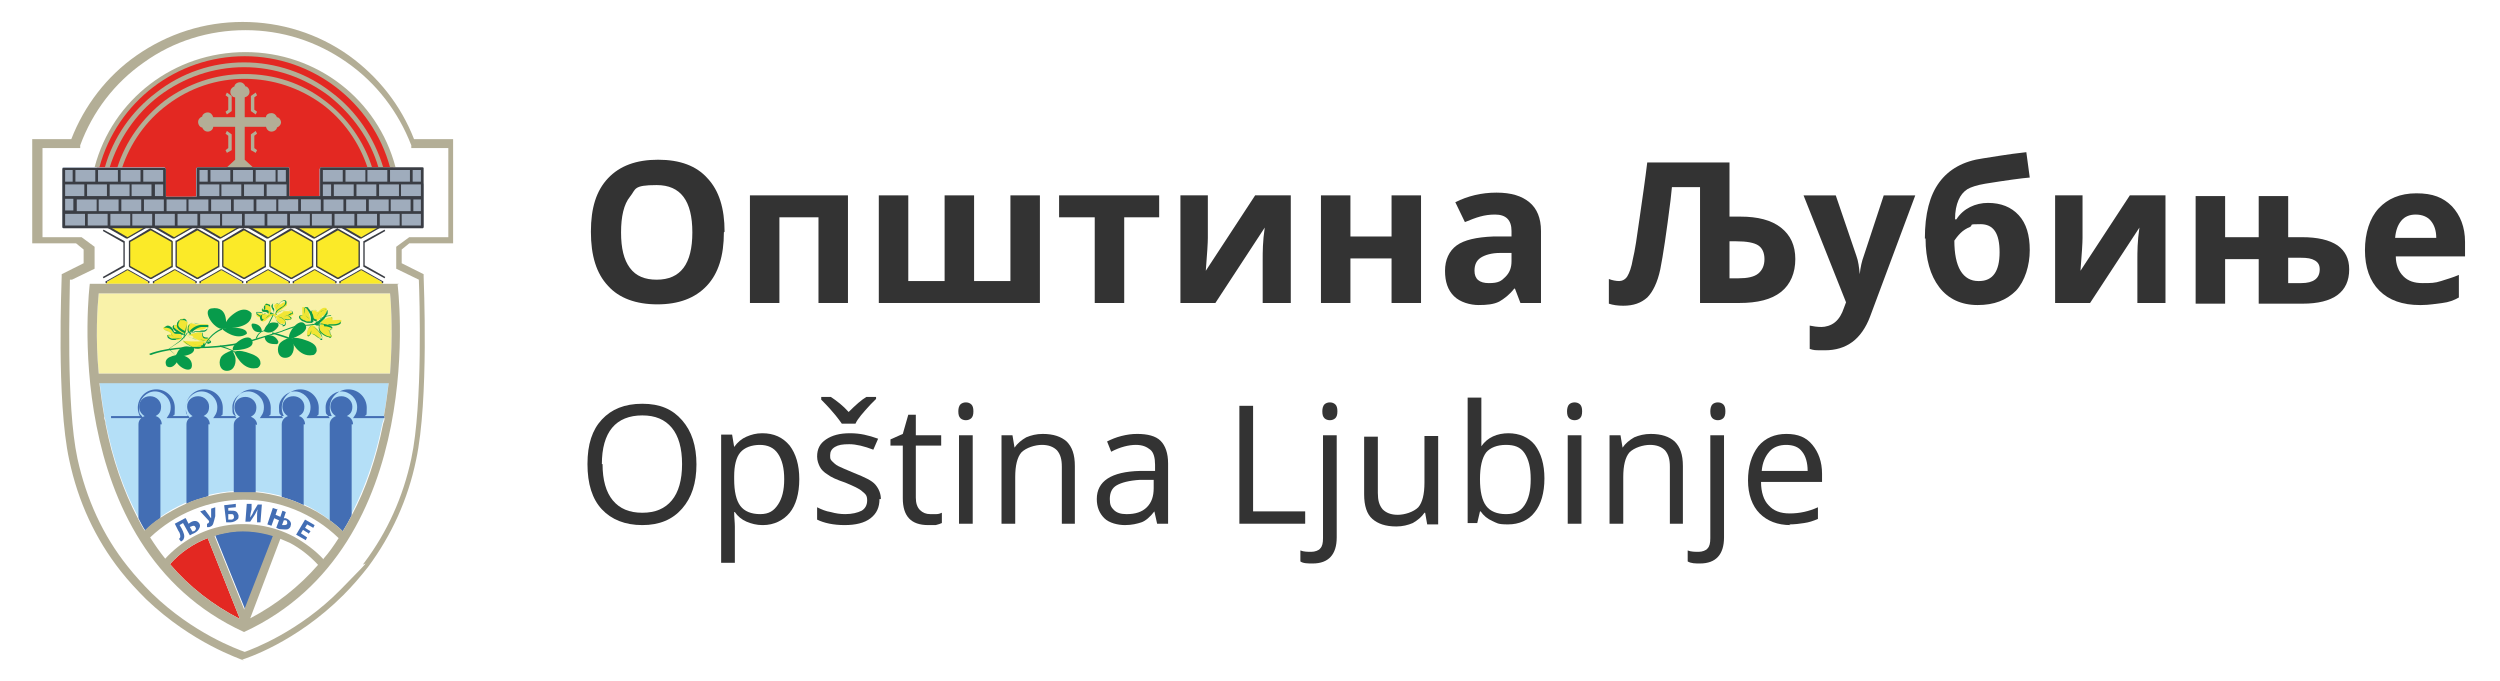 <svg xmlns="http://www.w3.org/2000/svg" id="Layer_1" width="364.7" height="99.3" viewBox="0 0 364.7 99.3"><defs><style>      .st0 {        fill: #436eb4;      }      .st1 {        fill: #079b4b;      }      .st2 {        fill: #f9f2a9;      }      .st3 {        fill: #3a3d44;      }      .st4 {        fill: #e32822;      }      .st5 {        fill: #b4dff7;      }      .st6 {        fill: #f1e634;      }      .st7 {        fill: #b3ae96;      }      .st8 {        fill: #333;      }      .st9 {        fill: #fbea28;      }      .st10 {        fill: #9facbc;      }    </style></defs><g><path class="st8" d="M105.6,33.9c0,3.4-.8,6-2.5,7.8-1.7,1.8-4.1,2.7-7.2,2.7s-5.6-.9-7.2-2.7c-1.7-1.8-2.5-4.4-2.5-7.9s.8-6,2.5-7.8,4.1-2.7,7.3-2.7,5.6.9,7.2,2.7c1.7,1.8,2.5,4.4,2.5,7.8ZM90.6,33.9c0,2.3.4,4,1.3,5.2.9,1.2,2.2,1.7,3.9,1.7,3.5,0,5.2-2.3,5.2-6.9s-1.7-6.9-5.2-6.9-3,.6-3.9,1.7-1.3,2.9-1.3,5.2Z"></path><path class="st8" d="M123.7,28.5v15.7h-4.3v-12.5h-5.7v12.5h-4.3v-15.7h14.3Z"></path><path class="st8" d="M151.6,44.2h-23.4v-15.7h4.3v12.5h5.3v-12.5h4.3v12.5h5.3v-12.5h4.3v15.7Z"></path><path class="st8" d="M169.1,28.5v3.2h-5.1v12.5h-4.3v-12.5h-5.2v-3.2h14.6Z"></path><path class="st8" d="M176.2,28.5v6.2c0,.7-.1,2.3-.3,4.8l7.2-11h5.2v15.7h-4.1v-6.3c0-1.1,0-2.7.3-4.7l-7.2,11h-5.1v-15.7h4.1Z"></path><path class="st8" d="M197,28.5v6h6v-6h4.3v15.7h-4.3v-6.5h-6v6.5h-4.3v-15.7h4.3Z"></path><path class="st8" d="M221.8,44.2l-.8-2.1h-.1c-.7.9-1.5,1.5-2.2,1.9-.8.4-1.8.5-3,.5s-2.7-.4-3.6-1.3c-.9-.9-1.3-2.1-1.3-3.7s.6-2.9,1.7-3.7,2.9-1.2,5.3-1.3h2.7v-.8c0-1.6-.8-2.4-2.4-2.4s-2.7.4-4.4,1.1l-1.4-2.9c1.8-.9,3.8-1.4,6-1.4s3.7.5,4.8,1.4c1.1.9,1.7,2.3,1.7,4.2v10.5h-3ZM220.5,36.9h-1.7c-1.2,0-2.2.3-2.8.7-.6.4-.9,1-.9,1.9,0,1.2.7,1.8,2.1,1.8s1.8-.3,2.4-.9c.6-.6.9-1.3.9-2.3v-1.3Z"></path><path class="st8" d="M252.3,31.6h1.6c2.5,0,4.5.5,5.9,1.6,1.4,1.1,2.1,2.6,2.1,4.6s-.7,3.7-2.1,4.8c-1.4,1.1-3.4,1.6-6.1,1.6h-5.7v-16.9h-4.1l-.2,1.9c-.6,4.8-1.1,8.1-1.5,10.1-.4,1.9-1.1,3.3-1.9,4.1-.9.8-2,1.2-3.5,1.2-.8,0-1.5-.1-2.1-.3v-3.6c.5.2,1.1.3,1.5.3s.9-.2,1.2-.7c.3-.5.6-1.3.8-2.5.3-1.2.6-3.2,1-6.1.4-2.8.8-5.5,1.1-8h12v7.9ZM252.3,40.6h1.3c1.3,0,2.3-.2,2.9-.7.6-.5.9-1.2.9-2.1s-.3-1.6-.9-2-1.7-.6-3.2-.6h-1v5.5Z"></path><path class="st8" d="M263.1,28.5h4.7l3,8.8c.3.8.4,1.7.5,2.7h0c.1-1,.3-1.9.6-2.7l2.9-8.8h4.6l-6.6,17.7c-.6,1.6-1.5,2.9-2.6,3.7-1.1.8-2.4,1.2-4,1.2s-1.5,0-2.2-.2v-3.4c.5.1,1.1.2,1.7.2s1.4-.2,2-.7,1-1.2,1.3-2.1l.3-.8-6.2-15.6Z"></path><path class="st8" d="M280.8,34.8c0-3.6.7-6.3,2.1-8.2,1.4-1.9,3.5-3.1,6.4-3.5,1.4-.2,3.5-.6,6.3-.9l.5,3.7c-1.2.1-3.4.4-6.5.9-1.2.2-2.1.5-2.6.8-.6.4-1,.9-1.3,1.6-.3.7-.5,1.6-.5,2.8h.2c.5-.8,1.2-1.4,2-1.8.8-.4,1.7-.6,2.6-.6,1.9,0,3.4.6,4.5,1.8s1.6,2.9,1.6,5.1-.7,4.5-2,5.9c-1.4,1.4-3.2,2.1-5.6,2.1s-4.3-.9-5.6-2.6c-1.3-1.7-2-4.1-2-7.1ZM288.7,41c2,0,3-1.4,3-4.2s-.9-4.1-2.8-4.1-1,.1-1.5.4c-.5.2-1,.5-1.4.9s-.7.8-.9,1.1c0,1.9.3,3.4.9,4.4.6,1,1.5,1.5,2.6,1.5Z"></path><path class="st8" d="M303.8,28.5v6.2c0,.7-.1,2.3-.3,4.8l7.2-11h5.2v15.7h-4.1v-6.3c0-1.1,0-2.7.3-4.7l-7.2,11h-5.1v-15.7h4.1Z"></path><path class="st8" d="M333.8,34.6h2c2.3,0,4,.4,5.2,1.2,1.1.8,1.7,1.9,1.7,3.5,0,3.3-2.3,5-6.8,5h-6.4v-6.5h-4.9v6.5h-4.3v-15.7h4.3v6h4.9v-6h4.3v6.1ZM338.4,39.3c0-.6-.2-1-.7-1.3-.5-.3-1.1-.4-2.1-.4h-1.8v3.7h1.9c1.8,0,2.7-.7,2.7-2Z"></path><path class="st8" d="M353,44.5c-2.5,0-4.5-.7-5.9-2.1-1.4-1.4-2.1-3.4-2.1-5.9s.7-4.7,2-6.1,3.1-2.2,5.5-2.2,3.9.6,5.2,1.9c1.2,1.3,1.9,3,1.9,5.2v2.1h-10.1c0,1.2.4,2.2,1.1,2.9.7.7,1.6,1,2.8,1s1.8,0,2.7-.3,1.7-.5,2.6-.9v3.3c-.7.4-1.5.7-2.4.8s-1.9.3-3.1.3ZM352.4,31.3c-.9,0-1.6.3-2.1.9-.5.6-.8,1.4-.9,2.5h6c0-1.1-.3-1.9-.8-2.5-.5-.6-1.3-.9-2.2-.9Z"></path></g><g><path class="st8" d="M101.6,67.7c0,2.8-.7,4.9-2.1,6.5s-3.3,2.4-5.8,2.4-4.5-.8-5.9-2.3c-1.4-1.5-2.1-3.7-2.1-6.6s.7-5,2.1-6.5c1.4-1.5,3.3-2.3,5.9-2.3s4.4.8,5.8,2.4c1.4,1.6,2.1,3.7,2.1,6.5ZM87.9,67.7c0,2.3.5,4.1,1.5,5.3,1,1.2,2.4,1.8,4.3,1.8s3.3-.6,4.3-1.8c1-1.2,1.5-3,1.5-5.3s-.5-4.1-1.5-5.3c-1-1.2-2.4-1.8-4.3-1.8s-3.4.6-4.4,1.8c-1,1.2-1.5,3-1.5,5.3Z"></path><path class="st8" d="M111.2,76.6c-.8,0-1.6-.2-2.3-.5-.7-.3-1.3-.8-1.7-1.4h-.1c0,.8.1,1.5.1,2.1v5.3h-2v-18.7h1.6l.3,1.8h0c.5-.7,1.1-1.2,1.8-1.5.7-.3,1.4-.5,2.3-.5,1.7,0,3,.6,4,1.8.9,1.2,1.4,2.8,1.4,4.9s-.5,3.8-1.4,4.9-2.3,1.8-3.9,1.8ZM110.9,64.9c-1.3,0-2.3.4-2.9,1.1-.6.7-.9,1.9-.9,3.5v.4c0,1.8.3,3.1.9,3.9.6.8,1.6,1.2,2.9,1.2s2-.5,2.6-1.4.9-2.1.9-3.7-.3-2.8-.9-3.7-1.5-1.3-2.7-1.3Z"></path><path class="st8" d="M128.3,72.8c0,1.2-.4,2.1-1.3,2.8-.9.7-2.2,1-3.8,1s-3-.3-4-.8v-1.8c.6.3,1.3.6,2,.7.7.2,1.4.3,2.1.3,1,0,1.8-.2,2.4-.5.5-.3.8-.8.8-1.5s-.2-.9-.7-1.3c-.4-.4-1.3-.8-2.5-1.3-1.2-.4-2.1-.8-2.6-1.2-.5-.3-.9-.7-1.1-1.1s-.4-.9-.4-1.5c0-1.1.4-1.9,1.3-2.5.9-.6,2-.9,3.5-.9s2.7.3,4.1.8l-.7,1.6c-1.3-.5-2.5-.8-3.5-.8s-1.6.1-2.1.4c-.5.3-.7.7-.7,1.2s0,.6.3.9c.2.2.5.5.9.7s1.1.5,2.3,1c1.5.6,2.6,1.1,3.1,1.7.5.6.8,1.3.8,2.1ZM119.8,57.9h1.4c.9.6,1.8,1.3,2.6,2.2,1-1,1.9-1.8,2.6-2.2h1.4v.3l-.8.8c-1.1,1.2-1.9,2.1-2.2,2.8h-2c-.2-.3-.5-.7-.9-1.2-.4-.5-1.1-1.3-2.1-2.3v-.3Z"></path><path class="st8" d="M135.6,75c.3,0,.7,0,1,0,.3,0,.6-.1.8-.2v1.5c-.2.1-.5.2-.9.3-.4,0-.8,0-1.1,0-2.5,0-3.7-1.3-3.7-3.9v-7.7h-1.8v-.9l1.8-.8.8-2.8h1.1v3h3.7v1.5h-3.7v7.6c0,.8.2,1.4.6,1.8.4.4.9.6,1.5.6Z"></path><path class="st8" d="M139.8,60c0-.4.1-.8.3-1s.5-.3.8-.3.6.1.8.3.3.5.3,1-.1.8-.3,1-.5.3-.8.3-.6-.1-.8-.3-.3-.5-.3-1ZM141.9,76.4h-2v-12.9h2v12.9Z"></path><path class="st8" d="M154.9,76.4v-8.3c0-1.1-.2-1.8-.7-2.4-.5-.5-1.2-.8-2.2-.8s-2.3.4-3,1.1c-.6.7-.9,1.9-.9,3.6v6.8h-2v-12.9h1.6l.3,1.8h0c.4-.6,1-1.1,1.7-1.5.7-.3,1.5-.5,2.4-.5,1.6,0,2.7.4,3.5,1.1.8.8,1.2,1.9,1.2,3.6v8.4h-2Z"></path><path class="st8" d="M168.8,76.4l-.4-1.8h0c-.6.8-1.3,1.4-1.9,1.6s-1.4.4-2.4.4-2.3-.3-3-1c-.7-.7-1.1-1.6-1.1-2.8,0-2.6,2.1-4,6.3-4.1h2.2v-.9c0-1-.2-1.8-.7-2.2s-1.1-.7-2.1-.7-2.3.3-3.6,1l-.6-1.5c.6-.3,1.3-.6,2.1-.8s1.5-.3,2.3-.3c1.5,0,2.7.3,3.4,1,.7.7,1.1,1.8,1.1,3.3v8.8h-1.4ZM164.4,75c1.2,0,2.2-.3,2.9-1,.7-.7,1-1.6,1-2.8v-1.2h-2c-1.6.1-2.7.4-3.4.8-.7.4-1,1.1-1,2s.2,1.2.6,1.6,1,.6,1.8.6Z"></path><path class="st8" d="M180.8,76.4v-17.2h2v15.4h7.6v1.8h-9.6Z"></path><path class="st8" d="M191.5,82.2c-.7,0-1.4,0-1.8-.3v-1.6c.5.2,1.1.2,1.6.2s1.1-.2,1.3-.5c.3-.3.4-.8.4-1.5v-15h2v14.9c0,2.5-1.2,3.8-3.5,3.8ZM192.9,60c0-.4.1-.8.3-1s.5-.3.8-.3.6.1.8.3.3.5.3,1-.1.8-.3,1-.5.3-.8.3-.6-.1-.8-.3-.3-.5-.3-1Z"></path><path class="st8" d="M201,63.5v8.4c0,1.1.2,1.8.7,2.4.5.5,1.2.8,2.2.8s2.3-.4,3-1.1c.6-.7.9-1.9.9-3.6v-6.8h2v12.9h-1.6l-.3-1.7h-.1c-.4.6-1,1.1-1.7,1.5-.7.3-1.5.5-2.4.5-1.6,0-2.7-.4-3.5-1.1-.8-.7-1.2-1.9-1.2-3.6v-8.4h2Z"></path><path class="st8" d="M220,63.2c1.7,0,3,.6,3.9,1.7.9,1.2,1.4,2.8,1.4,4.9s-.5,3.8-1.4,4.9c-.9,1.2-2.3,1.8-3.9,1.8s-1.6-.2-2.3-.5-1.3-.8-1.7-1.4h-.1l-.4,1.7h-1.4v-18.3h2v4.4c0,1,0,1.9,0,2.7h0c.9-1.3,2.3-1.9,4-1.9ZM219.7,64.9c-1.3,0-2.3.4-2.9,1.1-.6.8-.9,2.1-.9,3.9s.3,3.1.9,3.9,1.6,1.2,2.9,1.2,2.1-.4,2.7-1.3c.6-.9.9-2.1.9-3.8s-.3-2.9-.9-3.8-1.5-1.2-2.7-1.2Z"></path><path class="st8" d="M228.6,60c0-.4.1-.8.3-1s.5-.3.8-.3.6.1.8.3.3.5.3,1-.1.8-.3,1-.5.3-.8.3-.6-.1-.8-.3-.3-.5-.3-1ZM230.7,76.4h-2v-12.9h2v12.9Z"></path><path class="st8" d="M243.6,76.4v-8.3c0-1.1-.2-1.8-.7-2.4-.5-.5-1.2-.8-2.2-.8s-2.3.4-3,1.1c-.6.7-.9,1.9-.9,3.6v6.8h-2v-12.9h1.6l.3,1.8h0c.4-.6,1-1.1,1.7-1.5.7-.3,1.5-.5,2.4-.5,1.6,0,2.7.4,3.5,1.1.8.8,1.2,1.9,1.2,3.6v8.4h-2Z"></path><path class="st8" d="M248,82.2c-.7,0-1.3,0-1.8-.3v-1.6c.5.2,1.1.2,1.6.2s1.1-.2,1.3-.5c.3-.3.4-.8.4-1.5v-15h2v14.9c0,2.5-1.2,3.8-3.5,3.8ZM249.5,60c0-.4.1-.8.3-1s.5-.3.8-.3.6.1.8.3.3.5.3,1-.1.8-.3,1-.5.3-.8.3-.6-.1-.8-.3-.3-.5-.3-1Z"></path><path class="st8" d="M261.2,76.6c-1.9,0-3.4-.6-4.5-1.7s-1.7-2.8-1.7-4.8.5-3.7,1.5-5c1-1.2,2.4-1.8,4.1-1.8s2.9.5,3.8,1.6c.9,1.1,1.4,2.5,1.4,4.2v1.2h-8.9c0,1.5.4,2.7,1.1,3.4.7.8,1.7,1.2,3.1,1.2s2.8-.3,4.1-.9v1.7c-.7.3-1.3.5-2,.6-.6.1-1.4.2-2.2.2ZM260.6,64.9c-1,0-1.9.3-2.5,1s-1,1.6-1.1,2.8h6.7c0-1.2-.3-2.2-.8-2.8-.5-.7-1.3-1-2.4-1Z"></path></g><g><g><g><polygon class="st9" points="18.9 38.9 18.9 35.2 22 33.4 25.2 35.2 25.2 38.9 22 40.7 18.9 38.9"></polygon><path class="st3" d="M22,33.6l3,1.7v3.5l-3,1.7-3-1.7v-3.5l3-1.7h0ZM22,33.3h-.1c0,0-3,1.8-3,1.8h-.1v3.7h0c0,.1.1.2.1.2l3,1.7h.1c0,0,.1,0,.1,0l3-1.7h.1v-3.7h0c0-.1-.1-.2-.1-.2l-3-1.7h-.1Z"></path></g><g><polygon class="st9" points="25.7 38.9 25.7 35.2 28.8 33.4 32 35.2 32 38.9 28.8 40.7 25.7 38.9"></polygon><path class="st3" d="M28.8,33.6l3,1.7v3.5l-3,1.7-3-1.7v-3.5l3-1.7h0ZM28.8,33.3h-.1c0,0-3,1.8-3,1.8h-.1v3.7h0c0,.1.1.2.1.2l3,1.7h.1c0,0,.1,0,.1,0l3-1.7h.1v-3.7h0c0-.1-.1-.2-.1-.2l-3-1.7h-.1Z"></path></g><g><polygon class="st9" points="32.5 38.9 32.5 35.2 35.6 33.4 38.8 35.2 38.8 38.9 35.6 40.7 32.5 38.9"></polygon><path class="st3" d="M35.6,33.6l3,1.7v3.5l-3,1.7-3-1.7v-3.5l3-1.7h0ZM35.6,33.3h-.1c0,0-3,1.8-3,1.8h-.1v3.7h0c0,.1.1.2.1.2l3,1.7h.1c0,0,.1,0,.1,0l3-1.7h.1v-3.7h0c0-.1-.1-.2-.1-.2l-3-1.7h-.1Z"></path></g><g><polygon class="st9" points="39.3 38.9 39.3 35.2 42.5 33.4 45.6 35.2 45.6 38.9 42.5 40.7 39.3 38.9"></polygon><path class="st3" d="M42.5,33.6l3,1.7v3.5l-3,1.7-3-1.7v-3.5l3-1.7h0ZM42.5,33.3h-.1c0,0-3,1.8-3,1.8h-.1v3.7h0c0,.1.1.2.1.2l3,1.7h.1c0,0,.1,0,.1,0l3-1.7h.1v-3.7h0c0-.1-.1-.2-.1-.2l-3-1.7h-.1Z"></path></g><g><polygon class="st9" points="46.1 38.9 46.1 35.2 49.3 33.4 52.4 35.2 52.4 38.9 49.3 40.7 46.1 38.9"></polygon><path class="st3" d="M49.3,33.6l3,1.7v3.5l-3,1.7-3-1.7v-3.5l3-1.7h0ZM49.3,33.3h-.1c0,0-3,1.8-3,1.8h-.1v3.7h0c0,.1.1.2.1.2l3,1.7h.1c0,0,.1,0,.1,0l3-1.7h.1v-3.7h0c0-.1-.1-.2-.1-.2l-3-1.7h-.1Z"></path></g></g><polygon class="st3" points="15.1 40.6 15 40.4 18 38.7 18 35.4 15 33.7 15.1 33.5 18.2 35.2 18.2 38.9 15.1 40.6"></polygon><polygon class="st3" points="56.1 40.6 53 38.9 53 35.2 56.1 33.5 56.2 33.7 53.2 35.4 53.2 38.7 56.2 40.4 56.1 40.6"></polygon><g><g><polygon class="st9" points="21.7 41.2 21.7 41.4 15.5 41.4 15.5 41.2 18.6 39.3 21.7 41.2"></polygon><path class="st3" d="M21.7,41l-3-1.7h-.1c0,0-.1,0-.1,0l-3,1.7h-.1v.3h.2v-.2l3-1.7,3,1.7v.2h.2v-.3h-.1Z"></path></g><g><polygon class="st9" points="28.6 41.2 28.6 41.4 22.3 41.4 22.3 41.2 25.4 39.3 28.6 41.2"></polygon><path class="st3" d="M28.6,41l-3-1.7h-.1c0,0-.1,0-.1,0l-3,1.7h-.1v.3h.2v-.2l3-1.7,3,1.7v.2h.2v-.3h-.1Z"></path></g><g><polygon class="st9" points="35.4 41.2 35.4 41.4 29.1 41.4 29.1 41.2 32.2 39.3 35.4 41.2"></polygon><path class="st3" d="M35.4,41l-3-1.7h-.1c0,0-.1,0-.1,0l-3,1.7h-.1v.3h.2v-.2l3-1.7,3,1.7v.2h.2v-.3h-.1Z"></path></g><g><polygon class="st9" points="42.2 41.2 42.2 41.4 35.9 41.4 35.9 41.2 39.1 39.3 42.2 41.2"></polygon><path class="st3" d="M42.2,41l-3-1.7h-.1c0,0-.1,0-.1,0l-3,1.7h-.1v.3h.2v-.2l3-1.7,3,1.7v.2h.2v-.3h-.1Z"></path></g><g><polygon class="st9" points="49 41.2 49 41.4 42.7 41.4 42.7 41.2 45.9 39.3 49 41.2"></polygon><path class="st3" d="M49,41l-3-1.7h-.1c0,0-.1,0-.1,0l-3,1.7h-.1v.3h.2v-.2l3-1.7,3,1.7v.2h.2v-.3h-.1Z"></path></g><g><polygon class="st9" points="55.8 41.2 55.8 41.4 49.5 41.4 49.5 41.2 52.7 39.3 55.8 41.2"></polygon><path class="st3" d="M55.8,41l-3-1.7h-.1c0,0-.1,0-.1,0l-3,1.7h-.1v.3h.2v-.2l3-1.7,3,1.7v.2h.2v-.3h-.1Z"></path></g></g><g><g><polygon class="st9" points="21.2 33.2 18.6 34.8 16 33.2 21.2 33.2"></polygon><path class="st3" d="M21.1,33.2h-.1c0,0-2.4,1.4-2.4,1.4l-2.4-1.4h-.1c0,0-.5,0-.5,0l2.8,1.6h.1c0,0,.1,0,.1,0l2.8-1.6h-.4Z"></path></g><g><polygon class="st9" points="28 33.2 25.4 34.8 22.8 33.2 28 33.2"></polygon><path class="st3" d="M27.9,33.2h-.1c0,0-2.4,1.4-2.4,1.4l-2.4-1.4h-.1c0,0-.5,0-.5,0l2.8,1.6h.1c0,0,.1,0,.1,0l2.8-1.6h-.4Z"></path></g><g><polygon class="st9" points="34.9 33.2 32.2 34.8 29.6 33.2 34.9 33.2"></polygon><path class="st3" d="M34.7,33.2h-.1c0,0-2.4,1.4-2.4,1.4l-2.4-1.4h-.1c0,0-.5,0-.5,0l2.8,1.6h.1c0,0,.1,0,.1,0l2.8-1.6h-.4Z"></path></g><g><polygon class="st9" points="41.7 33.2 39.1 34.8 36.4 33.2 41.7 33.2"></polygon><path class="st3" d="M41.6,33.2h-.1c0,0-2.4,1.4-2.4,1.4l-2.4-1.4h-.1c0,0-.5,0-.5,0l2.8,1.6h.1c0,0,.1,0,.1,0l2.8-1.6h-.4Z"></path></g><g><polygon class="st9" points="48.5 33.2 45.9 34.8 43.2 33.2 48.5 33.2"></polygon><path class="st3" d="M48.4,33.2h-.1c0,0-2.4,1.4-2.4,1.4l-2.4-1.4h-.1c0,0-.5,0-.5,0l2.8,1.6h.1c0,0,.1,0,.1,0l2.8-1.6h-.5Z"></path></g><g><polygon class="st9" points="55.3 33.2 52.7 34.8 50.1 33.2 55.3 33.2"></polygon><path class="st3" d="M55.2,33.2h-.1c0,0-2.4,1.4-2.4,1.4l-2.4-1.4h-.1c0,0-.5,0-.5,0l2.8,1.6h.1c0,0,.1,0,.1,0l2.8-1.6h-.5Z"></path></g></g><g><path class="st4" d="M23.7,24.8h0v.2c0,0,0-.1,0-.2Z"></path><path class="st4" d="M57.2,24.4h-10.3c0,0-.1,0-.2,0,0,0,0,0,0,.1v4.1h-4.5v-1.9h0v-2.1c0-.1,0-.2-.2-.2h-13.1c-.1,0-.2,0-.2.2v2.1h0v2h-4.5v-1.9h0v-2.1c0-.1,0-.2-.2-.2h-9.9c2.6-9.5,11.3-16.5,21.6-16.5,10.3,0,19,7,21.6,16.5Z"></path></g><path class="st2" d="M56.9,54.5H14.4c-.5-5.3-.2-9.7,0-11.7h42.5c.2,2,.4,6.3,0,11.7Z"></path><path class="st5" d="M56.7,55.8c-.2,1.5-.4,3.2-.7,4.8,0,.1,0,.2,0,.3,0,.3-.1.5-.2.8-1.2,6-3.2,11.3-5.9,15.7-3.9-3.7-9-5.8-14.4-5.8s-10.4,2-14.3,5.6c-2.7-4.4-4.6-9.6-5.8-15.6,0-.3-.1-.6-.2-.9,0-.1,0-.2,0-.3-.3-1.7-.5-3.3-.7-4.8h42.1Z"></path><path class="st0" d="M39.9,78.2l-4.1,10.8-4.4-10.9c.5-.2,1-.3,1.5-.4,2.3-.5,4.7-.3,7,.4Z"></path><path class="st4" d="M35,90.3c-3.9-2-7.4-4.7-10.2-8,1.5-1.7,3.4-3,5.5-3.8l4.7,11.8Z"></path><g><path class="st1" d="M26,48.6s0,0,0,0c0,0-.1-.1-.2-.2,0,0-.2-.1-.3-.2h0c0,0-.1-.1-.2-.2,0,0-.1-.2-.1-.3s0-.2.2-.3c0,0,.1,0,.2,0h.2s0,0,0,0,0,0,0,0h-.2s0,0-.1,0c0,0-.1,0-.1.2s0,.1,0,.2c0,0,.1.1.2.2h0c0,0,.2.2.3.2s.2.1.2.2c0,0,0,0,0,0,0,0,0,0,0,0Z"></path><path class="st6" d="M25.5,49.5c-.3,0-.6-.2-.9-.4s-.1-.2,0-.3c0,0,0,0,.1,0,.1,0,.2,0,.3,0,0-.2-.3-.4-.5-.5-.2,0-.3-.1-.5-.2,0,0-.2-.1-.2-.2,0,0,0,0,0-.1.3-.2.8-.2,1.1.1.2.2.2.4.4.6.2.1.4.2.6.2.1,0,.3,0,.4.1.3.1.3.5,0,.7-.2.2-.7.1-1,0Z"></path><path class="st6" d="M27.1,47c0,0,0-.1,0-.2,0-.2-.2-.2-.3-.3,0,0-.2,0-.3,0-.1,0-.3.1-.3.2s-.2.3-.3.4c0,.1,0,.2,0,.3,0,0,0,0-.1,0,0,0-.2,0-.2,0-.1,0-.2.1-.2.3s0,.2.2.3.2.1.3.2c.2.1.3.3.5.3.2,0,.4.3.6.2.1,0,.1-.3.2-.5.1-.4.1-.9.2-1.3Z"></path><path class="st6" d="M27.6,47.4c.1-.2.3-.3.5-.2.1,0,.2,0,.3.1.3.1.6,0,.9,0,.2,0,.4,0,.6,0,.1,0,.3,0,.4,0,.1.2,0,.4-.2.5-.2.2-.5.3-.9.3-.3,0-.5,0-.8,0-.2,0-.3.2-.5.2-.8.3-.6-.7-.3-1.1Z"></path><path class="st6" d="M28.1,49.2c.4.2.7.4,1.1.5.4.1.8.2,1.2,0,0,0,.2-.1.2-.2,0-.1-.2-.2-.3-.2-.2,0-.2,0-.4,0,0,0-.3-.2-.4-.2,0,0,0-.2,0-.3,0-.2-.1-.3-.3-.3-.2,0-.3,0-.4,0-.4.1-.7.2-1.1.3-.1,0-.1,0-.5.1.3,0,.7,0,1,.2Z"></path><path class="st6" d="M40.9,47.2c.2,0,.4.1.6,0,.2-.1.2-.4.1-.6.3,0,.6,0,.9,0,0-.1,0-.2,0-.3s-.2-.1-.2-.2c0,0,0,0,0,0s0,0,0,0c.2,0,.3-.1.5-.2,0,0,0,0,0,0,0,0,0,0,0-.1,0,0,0-.2-.1-.2-.2-.2-.4-.2-.6-.2-.2,0-.4,0-.6,0-.1,0-.2,0-.3.2-.3.2-.6.3-.9.5-.1,0-.1-.2,0-.3s.2-.2.3-.3c.3-.2.5-.4.8-.6.1-.1.3-.2.4-.3s.1-.3,0-.5c-.3,0-.6,0-.8.3,0,0,0,0,0,0,0,0-.1,0-.2,0-.2,0-.4-.2-.5-.1-.1,0-.3.2-.3.3,0,.2.1.3.2.5,0,.2.2.4,0,.6,0,0-.1.1-.2.1-.2,0-.3,0-.5-.1,0-.2,0-.4,0-.6s0-.4-.2-.6c-.1-.2-.4-.2-.5-.2-.2,0-.2.3-.2.5,0,.1,0,.2,0,.3,0,0-.1,0-.2,0,0,0-.2,0-.2.2,0,0,0,.2.2.2s.2,0,.3,0c.2,0,.4.2.5.3-.2.2-.5,0-.7,0-.2,0-.5-.1-.8-.1-.1,0-.2,0-.3.2,0,0,0,0,0,.1.1.2.3.3.5.3,0,0,0,0,.1,0,0,0,0,.2,0,.3,0,.2.2.3.3.3s.3,0,.5-.2c.4-.4,1-.9,1.4-.5.1.1.2.4.2.5.1.2.3.4.5.6Z"></path><path class="st6" d="M44.4,46.8c-.3-.1-.5-.3-.7-.5,0,0-.1-.3,0-.3,0,0,0,0,.1,0,.1,0,.2,0,.3,0,0-.1,0-.3,0-.4,0-.2,0-.4,0-.6,0,0,0-.2,0-.2,0,0,.1,0,.2,0,.4.1.7.5.8.9,0,.3.3,1,.1,1.2-.2.2-.8,0-.9,0Z"></path><path class="st6" d="M47.2,46.1c.2-.2.5-.6.5-.9,0-.1,0-.2-.2-.3,0,0-.1,0-.2,0-.3,0-.6.3-.9.6,0,0,0,0-.1,0-.1,0-.2-.1-.3-.2-.2-.1-.5,0-.6.3s0,.5,0,.7c.1.3.5.6.8.5.3-.1.7-.5.9-.8Z"></path><path class="st6" d="M49.3,47.2c.2,0,.4,0,.5-.3,0,0,0-.1,0-.2,0,0,0,0,0,0-.3-.1-.7,0-1.1,0,0,0-.2,0-.2,0,0,0,0-.3,0-.4,0-.1-.2,0-.4,0-.3,0-.5.2-.8.3-.3,0-.6.2-.5.6,0,.2.2.3.5.3.7,0,1.5,0,2.3-.1Z"></path><path class="st6" d="M48.1,48.4c0-.1-.1-.3,0-.4,0,0,.2,0,.3-.1,0,0,.1-.1,0-.2,0,0,0,0-.1,0-.4-.2-.9-.4-1.3-.3-.2,0-.3,0-.4.2,0,.2,0,.6,0,.8h0c0,.1.1.2.2.2h0c0,0,.1,0,.2.1,0,0,.1.1.2.2.2.1.5.3.8.3h.2s0,0,.1,0c.1,0,.2-.2,0-.4s-.2-.2-.2-.3Z"></path><path class="st6" d="M45.6,47.4c-.5.2-.8.7-.8,1.3s0,.2,0,.3.2.1.3,0c.1,0,.1-.3.2-.3,0,0,0,0,.1,0,.3,0,.5.3.7.4.2.1.4.2.7.2,0,0,0,0,0,0,0,0,0,0,0-.1,0-.3-.1-.5-.3-.8-.2-.3-.4-.6-.6-.8-.3-.2-.6-.3-.9-.3h.4Z"></path><path class="st1" d="M25.7,51.9l-1.1-1h0c0,0,1.1-.8,1.4-1,.7-.5,1.3-1.4,1.3-1.4h.1c0,.1-.6,1-1.4,1.5-.3.2-1.1.7-1.3.9l.9.9h-.1Z"></path><path class="st1" d="M34.5,51.6c-.5-.5-2.3-1-2.4-1v-.2c.1,0,1.9.6,2.5,1.1h-.1Z"></path><path class="st1" d="M29.9,50.6h-.2c1-2.2,2.7-2.7,2.7-2.7v.2s-1.6.5-2.6,2.5Z"></path><path class="st1" d="M37.5,49.4h-.2c0,0,.3-1.1,1.3-1.2.2-.3,1.1-2.1,1.2-2.3h.1c0,.2-1.2,2.4-1.2,2.4h0s0,0,0,0c-.9,0-1.2,1-1.2,1Z"></path><path class="st1" d="M42.6,49.6c-.7-.2-2.6-.9-2.9-.9v-.2c.4,0,2.8.8,2.9.9v.2Z"></path><path class="st1" d="M25.7,51.7s2.3,0,2.3,1.6-3.1-.2-2.3-1.6Z"></path><path class="st1" d="M25.8,51.8s-2.2.2-1.5,1.6c0,0,.9.8,1.8-1.1l-.3-.5Z"></path><path class="st1" d="M25.7,51.9s.4-2.1,2.6-1.1c0,0,.4,1-2.1,1.2h-.5Z"></path><path class="st1" d="M34.2,51.4s1.1,2.7,3.2,2.3c.3,0,.5-.3.6-.6,0-.4,0-1-1.4-1.5-2.1-.8-2.4-.2-2.4-.2Z"></path><path class="st1" d="M42.4,49.5s1.1,2.7,3.2,2.3c.3,0,.5-.3.6-.6,0-.4,0-1-1.4-1.5-2.1-.8-2.4-.2-2.4-.2Z"></path><path class="st1" d="M33.9,51.1s.2.4.4.9c.2.7,0,2.1-1.2,2.1s-1.3-1.6-.7-2.2c.5-.5,1.5-.8,1.5-.8Z"></path><path class="st1" d="M42.4,49.2s.2.4.4.9c.2.7,0,2.1-1.2,2.1s-1.3-1.6-.7-2.2c.5-.5,1.5-.8,1.5-.8Z"></path><path class="st1" d="M34,51.1s3.3,0,2.8-1.4-3.3.7-2.8,1.4Z"></path><path class="st1" d="M42.3,49.5s3.1-1,2.2-2.2c-.9-1.2-2.9,1.7-2.2,2.2Z"></path><path class="st1" d="M32.9,47.9s.7-3.4-2.1-2.9c-1.5.3.7,3.6,2.1,2.9Z"></path><path class="st1" d="M32.7,47.9c.8,0,4.2,0,4-2.2,0,0-.8-1.2-2.5,0-1.7,1.2-1.4,2.2-1.4,2.2Z"></path><path class="st1" d="M32.5,48.1s2,1.7,3.5.6c0,0,.3-.8-1.8-.9-2.1,0-1.7.3-1.7.3Z"></path><path class="st1" d="M36.9,47.2c.5,0,1.3.3,1.3,1.2,0,0-1.2.4-1.5-.9,0-.2,0-.3.2-.3Z"></path><path class="st1" d="M40.3,50.2c-.6,0-1.6,0-1.7-1.1,0,0,1.3-.7,2,.7,0,.2,0,.3-.2.4Z"></path><path class="st1" d="M40.6,47.6c-.3.5-1.1,1.3-2.1.7,0,0,.3-1.6,1.9-1.2.2,0,.3.3.2.5Z"></path><path class="st1" d="M45.6,47.3s0,0,0,0c0-.1,0-.2-.2-.2,0,0-.2,0-.3,0s-.1,0-.2,0c-.2,0-.4-.1-.6-.2-.2,0-.4-.2-.6-.4h0c0,0-.2-.3,0-.4,0-.1.2-.1.5,0,0,0,0,0,0,0s0,0,0,0c-.3,0-.4,0-.4,0,0,0,0,.2,0,.2h0c.1.2.3.3.5.4.2,0,.3.2.5.2,0,0,.1,0,.2,0,0,0,.2,0,.3,0,.2,0,.3.2.3.3s0,0,0,0h0Z"></path><path class="st1" d="M45.3,47s0,0,0,0c0,0,0,0,0,0,.2-1-.2-1.4-.5-1.9,0,0,0,0-.1-.1,0,0-.2-.1-.2-.1s0,0,0,0c-.1.2,0,.6,0,.9.1.3.4.5.6.7,0,0,0,0,0,0,0,0,0,0,0,0-.2-.1-.5-.4-.6-.7-.1-.3-.2-.8,0-1,0,0,.1,0,.2,0,.1,0,.3,0,.3.2,0,0,0,0,.1.1.4.5.8.9.6,1.9,0,0,0,0,0,0Z"></path><path class="st1" d="M46,47.3s0,0,0,0c0,0,0,0,0-.1,0-.2.2-.3.2-.3,0,0,0,0,0,0,.3,0,.5-.3.8-.5.2-.2.4-.5.6-.8,0,0,0-.2.1-.2,0,0,0-.2,0-.2,0,0,0,0-.1,0-.1,0-.3,0-.5.1-.2,0-.3.2-.5.3-.1,0-.2.2-.3.5,0,0,0,0,0,0,0,0,0,0,0,0,0-.2.2-.4.3-.5.2-.1.3-.2.5-.3.2,0,.3-.2.5-.1,0,0,.1,0,.2.1,0,0,0,.2,0,.3,0,.1,0,.2-.1.3-.2.3-.3.6-.6.8-.3.3-.5.5-.8.6,0,0-.2.2-.2.2,0,0,0,0,0,0,0,0,0,0,0,0,0,0,0,0,0,0Z"></path><path class="st1" d="M45.1,49.1s0,0-.1,0c-.1,0-.2-.3-.2-.5,0-.5.3-.8.7-1.2,0,0,0,0,0,0s0,0,0,0c-.4.3-.6.6-.7,1.1,0,.2,0,.4.1.4,0,0,.1,0,.2,0,.2-.2.2-.4.3-.7,0-.2,0-.3,0-.4,0,0,0,0,0,0,0,0,0,0,0,0,0,.1,0,.3,0,.4,0,.3,0,.6-.3.8,0,0-.1,0-.2,0Z"></path><path class="st1" d="M47.9,47.3c-.2,0-.4,0-.6,0-.2,0-.5,0-.7-.2,0,0,0,0,0,0s0,0,0,0c.2.1.5.1.7.2.5,0,.9,0,1.4,0,.3,0,.8-.1.9-.3,0,0,0,0,0-.1,0-.1-.2-.1-.4-.1h-.2c-.6,0-1.2,0-1.7,0,0,0,0,0,0,0,0,0,0,0,0,0,.5,0,1.1,0,1.7,0h.2c.2,0,.4,0,.5.2h0c0,0,0,.2,0,.2-.2.2-.7.3-1,.3-.3,0-.5,0-.8,0Z"></path><path class="st1" d="M46.8,49.4c-.2,0-.4-.1-.6-.3-.2-.2-.4-.3-.7-.4,0,0,0,0,0,0,0,0,0,0,0,0,.3,0,.6.2.8.4.2.2.5.3.7.3,0,0,0,0,0,0,0,0,0,0,0-.2,0-.3-.3-.8-.5-.9-.3-.4-.6-.5-1-.7,0,0,0,0,0,0,0,0,0,0,0,0,.4.2.7.4,1,.8.2.2.5.7.5,1,0,.1,0,.2,0,.2s0,0-.1,0c0,0-.1,0-.2,0Z"></path><path class="st1" d="M46.2,46.9s0,0,0,0c-.3,0-.5-.2-.7-.5-.2-.3-.2-.7-.1-.9,0-.2.2-.3.4-.3.1,0,.3,0,.3.1,0,0,.2.1.2.1s0,0,0,0,0,0,0,0-.2,0-.3-.2c0,0-.1,0-.2,0s-.2,0-.3.2c0,.2,0,.5.1.8.1.2.3.4.6.4,0,0,0,0,0,0,0,0,0,0,0,0Z"></path><path class="st1" d="M46.6,47.1s0,0,0,0c0-.2,0-.3,0-.4.3-.4,1.2-.6,1.5-.6.1,0,.2,0,.2,0,0,0,0,.2,0,.3,0,0,0,0,0,0,0,0,.2,0,.3,0,0,0,0,0,0,0s0,0,0,0-.3,0-.3-.1c0,0,0,0,0-.1,0-.1,0-.2,0-.2,0,0,0,0-.2,0-.2,0-1.1.2-1.4.5,0,.1,0,.2,0,.3,0,0,0,0,0,0,0,0,0,0,0,0Z"></path><path class="st1" d="M48.1,49.2h0c-.5,0-1.3-.5-1.5-.9h0c-.2-.5-.1-.8,0-.9.3-.3,1.2-.1,1.7.2.1,0,.2.2.2.2s0,.1-.2.2-.2.1-.2.2c0,0,0,.2,0,.3.2.3.3.5.2.7,0,0,0,.1-.3.1ZM47.2,47.3c-.2,0-.4,0-.5.1-.2.2-.1.5,0,.8h0c.2.4,1,.9,1.4.9,0,0,.2,0,.2,0,0,0,0-.2-.2-.5,0-.1-.1-.2,0-.3,0-.1.2-.2.3-.3,0,0,.1,0,.1,0,0,0,0,0-.1-.1-.3-.2-.7-.3-1.1-.3Z"></path><path class="st1" d="M41.3,47.3c-.2,0-.4,0-.6-.2-.3-.2-.5-.6-.6-.9,0,0-.1-.1-.2-.1,0,0,0,0,0,0s0,0,0,0c.1,0,.2,0,.3.2h0c0,.3.2.7.5.9.2.1.4.2.7.2.2,0,.2-.2.2-.4,0-.3-.5-.7-1.1-.8,0,0,0,0,0,0,0,0,0,0,0,0,.7,0,1.1.5,1.2.9,0,.2,0,.4-.3.5h0c0,0-.1,0-.2,0Z"></path><path class="st1" d="M42,46.7c-.2,0-.4,0-.5-.2,0,0,0,0,0,0s0,0,0,0c0,0,.3.1.5.1.2,0,.4,0,.4-.1s0,0-.1-.2c0,0-.2-.1-.2-.2,0,0,0-.1,0-.2,0,0,.2-.1.3-.2,0,0,.2,0,.2,0,0,0,0-.1,0-.2,0-.2-.5-.3-.6-.3h0c-.8,0-1.2.3-1.6.5,0,0-.2.1-.3.2,0,0,0,0,0,0s0,0,0,0c0,0,.2-.1.3-.2.4-.3.8-.5,1.6-.5h0c.2,0,.6.1.7.3,0,0,0,.2,0,.3,0,0-.2,0-.3.1s-.2,0-.3.1c0,0,0,0,0,0,0,0,0,.1.2.2.1,0,.3.2.2.3,0,.1-.3.2-.5.2,0,0,0,0,0,0Z"></path><path class="st1" d="M38.3,46.8c-.1,0-.3,0-.3-.2-.1-.2-.1-.3,0-.5s.4-.3,1.1-.1c0,0,0,0,0,0,0,0,0,0,0,0-.7-.2-.9,0-.9,0,0,.1,0,.3,0,.4,0,.1.2.2.3.1.2,0,.4-.2.6-.4.3-.2.5-.4.9-.4s0,0,0,0,0,0,0,0h0c-.3,0-.6.2-.8.4-.2.2-.4.3-.6.4,0,0,0,0-.1,0Z"></path><path class="st1" d="M39.7,45.6c0,0-.2,0-.3,0-.1,0,0-.2,0-.4,0-.2,0-.3,0-.5,0,0,0-.1,0-.2,0,0-.1-.1-.2-.1-.1,0-.2-.1-.3-.1,0,0-.2,0-.2.2,0,0,0,.2,0,.2,0,0,0,0,0,.1,0,0,0,0,0,0,0,0,0,.1,0,.2,0,0,0,.2-.2.2,0,0,0,0,0,0s0,0,0,0,0,0,0,0,0,0,0-.1c0,0,0,0,0,0,0,0,0,0,0-.1,0-.1,0-.2,0-.3,0-.1.2-.2.3-.2.1,0,.3,0,.4.1,0,0,.2.1.2.2,0,0,0,.1,0,.2,0,.2,0,.3,0,.5,0,0,0,.3,0,.3.2,0,.3.1.4,0,.1,0,.2-.3.1-.4,0-.1,0-.1-.1-.2,0,0,0,0-.1-.2-.2-.3-.1-.5,0-.6.1-.2.3-.2.5-.2,0,0,.1,0,.2,0,.2.1.3.2.4,0,0,0,0,0,0,0s0,0,0,0c-.2.2-.4.1-.5,0,0,0,0,0-.1,0-.1,0-.3,0-.4.1,0,.1,0,.3,0,.5,0,0,0,.1.1.1,0,0,.1.1.1.3,0,.1,0,.4-.2.5,0,0-.2,0-.2,0Z"></path><path class="st1" d="M38,46.2h0c-.2,0-.3-.2-.5-.3,0,0-.1,0-.1-.2,0,0,0-.2,0-.2,0,0,.2,0,.3,0,.2,0,.5,0,.7.2,0,0,0,0,.1,0,.1,0,.2,0,.3.1,0,0,.2,0,.3,0h.7s0,0,0,0,0,0,0,0h-.7c0,0-.2,0-.3,0-.1,0-.2,0-.3-.1,0,0,0,0-.1,0-.2,0-.4-.1-.7-.1,0,0-.2,0-.2,0s0,0,0,.1c0,0,0,0,.1.1.1.1.3.2.5.3,0,0,0,0,0,0,0,0,0,0,0,0Z"></path><path class="st1" d="M40.4,45.9h0s-.2,0-.2-.1c0-.1,0-.3.1-.4.1-.2.4-.3.6-.5.4-.2.7-.4.7-.8,0-.1,0-.2-.2-.2h0c-.4,0-1,.6-1.2,1.4,0,0,0,0,0,0,0,0,0,0,0,0,.2-.9.9-1.5,1.3-1.5h0c.2,0,.3.1.3.3,0,.4-.4.6-.8.9-.2.1-.5.3-.6.5-.1.1-.2.3-.1.3,0,0,.1,0,.1,0,0,0,0,0,0,0,0,0,0,0,0,0Z"></path><path class="st1" d="M39.1,45.8s0,0,0,0c0,0,0,0,0,0s0-.2-.3-.3c0,0-.2,0-.2,0-.2,0-.3,0-.4-.2,0,0,0-.2,0-.2,0-.1.2-.2.4-.2s0,0,0,0c0,0,0,0,0,0-.2,0-.3,0-.3.1,0,0,0,0,0,.1,0,0,0,.1.3.1,0,0,.1,0,.2,0,.5,0,.4.4.4.4,0,0,0,0,0,0Z"></path><path class="st1" d="M48.2,48.5s0,0,0,0-.6-.8-1.1-.8,0,0,0,0,0,0,0,0c.5,0,1.1.8,1.2.8,0,0,0,0,0,0,0,0,0,0,0,0Z"></path><path class="st1" d="M41.4,46.2s0,0,0,0c0,0,0,0,0,0,.3-.1.6-.2,1-.3h0s0,0,0,0c0,0,0,0,0,0,0,0,0,0,0,0-.4,0-.7.2-1,.3h0Z"></path><path class="st1" d="M27.7,48.6c0,0-.1,0-.2,0,0,0,0,0,0,0,0,0,0,0,0,0h0c.4-.9,1.5-1.2,1.8-1.2.3,0,.6,0,.9,0,0,0,.1,0,.2,0,0,0,0,.1,0,.2,0,.3-.3.5-.6.6-.2,0-.5,0-.7.1-.2,0-.4,0-.5,0-.1,0-.2,0-.3.1,0,0-.1,0-.2,0-.2,0-.3,0-.4,0ZM27.6,48.5c.1,0,.2,0,.4,0,0,0,.1,0,.2,0,.1,0,.2,0,.3-.1.2,0,.4,0,.6,0s.5,0,.7,0c.3-.1.5-.3.5-.6,0,0,0,0,0-.1,0,0,0,0,0,0-.3,0-.6,0-.9,0-.3,0-1.3.4-1.7,1.2Z"></path><path class="st1" d="M27.5,48.6s0,0,0,0c-.1-.2-.2-.4-.1-.7,0-.2,0-.4.2-.5.1-.2.3-.3.5-.3,0,0,.1,0,.2,0h0c.2,0,.6.1.9.1,0,0,0,0,0,0,0,0,0,0,0,0-.3,0-.8,0-.9-.1h0c0,0-.1,0-.2,0-.2,0-.3,0-.4.2,0,.1-.2.3-.2.5,0,.3,0,.5.1.6,0,0,0,0,0,0,0,0,0,0,0,0Z"></path><path class="st1" d="M26.8,49.3s0,0,0,0c0-.2,0-.5.1-.7-.6-.3-1-.6-1.1-1,0-.3,0-.6.2-.7,0,0,0,0,0,0,0,0,0-.2.2-.2,0,0,.1,0,.2,0,.2,0,.3,0,.4,0,.2,0,.3.1.4.3,0,.1,0,.3,0,.4,0,.4,0,.8-.2,1.2,0,0,0,0,0,.1,0,.2-.2.5-.1.7,0,0,0,0,0,0h0ZM26.6,46.6c0,0-.2,0-.2,0,0,0-.1,0-.1,0,0,0-.1.1-.1.2,0,0,0,0,0,0-.1.2-.2.4-.2.6,0,.3.4.6,1,.9,0,0,0,0,0,0,.1-.4.2-.8.2-1.2,0-.1,0-.3,0-.4,0,0-.2-.2-.3-.2,0,0,0,0-.1,0Z"></path><path class="st1" d="M30.3,49.4c-.4,0-.6,0-.7-.2-.1-.1-.1-.3-.1-.4s0-.2,0-.3c-.2-.1-.9,0-2.3.5,0,0,0,0,0,0,0,0,0,0,0,0,1.8-.6,2.2-.6,2.3-.5.1,0,.1.2.1.3,0,.1,0,.2.1.3.1.1.4.2.8.1,0,0,0,0,0,0,0,0,0,0,0,0,0,0-.1,0-.2,0Z"></path><path class="st1" d="M26.7,49.5h0c0,0-.2,0-.2-.2,0,0,0,0,0-.1,0,0,0-.1,0-.2,0-.2-.2-.3-.3-.3,0,0-.2,0-.3,0s-.1,0-.2,0c-.1,0-.2,0-.3-.1s-.1-.1-.2-.2c0,0,0,0,0,0-.1-.2-.3-.4-.5-.5-.1,0-.3-.1-.4-.1-.1,0-.3,0-.3.1,0,0,0,.1,0,.2,0,0,0,0,.2.1.2,0,.4.2.6.3,0,0,0,0,0,0,.1,0,.2.2.3.4,0,0,.3.6,1.4.4,0,0,0,0,0,0s0,0,0,0c-1.2.2-1.5-.5-1.5-.5h0c0-.2,0-.2-.2-.3,0,0,0,0,0,0-.2-.1-.3-.2-.6-.3,0,0-.2,0-.2-.2,0-.1,0-.2,0-.3.1,0,.3-.2.4-.2s.3,0,.4.1c.2.1.4.3.5.6s0,0,0,0c0,0,0,.1.1.2s.1,0,.2,0c0,0,.1,0,.2,0,.1,0,.2,0,.3,0,.2,0,.4.2.4.4,0,0,0,.1,0,.2,0,0,0,0,0,.1,0,.1,0,.1,0,.1,0,0,0,0,0,0,0,0,0,0,0,0Z"></path><path class="st1" d="M25.7,49.6c-.2,0-.4,0-.5,0-.3,0-.5-.2-.7-.3,0,0-.1-.2-.1-.3s0-.1,0-.1c0,0,.3-.1.5,0,0,0,0,0,0,0,0,0,0,0,0,0-.3,0-.4,0-.4,0,0,0,0,0,0,0,0,0,0,.1.1.2.2.2.4.3.6.3.2,0,1,0,1.3-.1,0,0,0,0,0,0s0,0,0,0c-.2.1-.6.2-.9.2Z"></path><path class="st1" d="M30,49.9c-.6,0-1.3-.3-1.8-.5-.4-.2-.7-.3-.9-.3,0,0,0,0,0,0s0,0,0,0c.2,0,.6.2,1,.3.6.3,1.3.6,1.9.5,0,0,0,0,0,0s0,0,0,0c0,0-.2,0-.2,0Z"></path><path class="st1" d="M46.6,47.5s0,0-.2,0c-.2,0-.4-.1-.5-.2v-.2c.2,0,.4.1.6.2,0,0,.2,0,.2.1h-.1Z"></path><path class="st1" d="M26.8,48.9h0c-.7-.2-1.7-.8-1.6-1.2,0-.2.2-.2.6-.2,0,0,0,0,0,0s0,0,0,0c-.3,0-.5,0-.5.1,0,.2.8.8,1.5,1.1,0,0,0,0,0,0,0,0,0,0,0,0Z"></path><path class="st1" d="M30.2,49.9s0,0,0,0,0,0,0,0c.4,0,.5-.2.5-.2s0,0,0-.1c-.3.5-1.1,0-1.6-.2-.2-.1-.4-.2-.5-.2,0,0,0,0,0,0s0,0,0,0c.1,0,.3.1.5.2.5.3,1.2.6,1.5.2,0,0,0,0,0,0,0,0,.2.1.2.3,0,.1-.2.2-.5.3h0Z"></path><path class="st6" d="M27.4,50.2c.3.2.5.4.8.5.2,0,.5.2.7.2.2,0,.4,0,.6-.2,0-.1.1-.3.2-.4,0,0,.2-.2.2-.2,0,0,0-.2,0-.2s-.2-.1-.3-.1c-.6,0-1.2,0-1.8,0-.2,0-.8-.1-1.1,0-.2,0,.5.4.6.5Z"></path><path class="st1" d="M29.3,50.4c-.3,0-.6,0-1.2-.3,0,0,0,0,0,0s0,0,0,0c1.1.5,1.4.3,1.5.2,0,0,0-.1.1-.2,0,0,0,0,0-.1,0,0,0,0,0,0,0,0-.1,0-.2,0-.2,0-.5,0-.8,0-.8,0-1.6,0-2.3,0,0,0,0,0,0,0,0,0,0,0,0,0,.6,0,1.5,0,2.3,0,.3,0,.5,0,.8,0,0,0,.1,0,.2,0,0,0,.1.1.2.2,0,0,0,.1,0,.2,0,0,0,.1-.1.2,0,0-.2.1-.4.1Z"></path><path class="st1" d="M21.8,51.7s0,0,0,0c0,0,0,0,0-.1,0,0,2.3-1,6.8-1,4.4,0,7.6-.9,7.7-.9l4.7-1.4c0,0,2.2-1,3.3-.9,1,0,2.3-.3,2.3-.3,0,0,0,0,.1,0s0,0,0,.1c0,0-1.4.4-2.4.3-1,0-3.2.9-3.2.9l-4.7,1.5s-3.2.9-7.5.9h-.3c-4.3,0-6.6,1-6.6,1,0,0,0,0,0,0Z"></path><path class="st1" d="M28.9,50.9c-.9,0-2.2-1.1-2.2-1.3,0,0,0,0,0,0,0,0,0,0,0,0,0,.1,1.4,1.3,2.2,1.2.3,0,.5-.2.6-.5,0,0,0,0,0,0,0,0,0,0,0,0-.1.4-.4.6-.7.6t0,0Z"></path></g><path class="st0" d="M23.4,61.9v13.7c-.8.5-1.5,1.1-2.2,1.8-.4-.6-.7-1.2-1-1.8v-13.7c0-.6.4-1,.9-1.2-.5-.3-.8-.8-.8-1.4,0-.9.7-1.5,1.6-1.5s1.6.7,1.6,1.5-.3,1.1-.8,1.4c.5.1.9.6.9,1.2Z"></path><path class="st0" d="M30.4,61.9v10.5c-1.1.3-2.2.6-3.2,1.1v-11.6c0-.6.4-1,.9-1.2-.5-.3-.8-.8-.8-1.4,0-.9.7-1.5,1.6-1.5s1.6.7,1.6,1.5-.3,1.1-.8,1.4c.5.1.9.6.9,1.2Z"></path><path class="st0" d="M37.3,61.9v10c-.6,0-1.2,0-1.8,0s-.9,0-1.4,0v-9.9c0-.6.4-1,.9-1.2-.5-.3-.8-.8-.8-1.4,0-.9.7-1.5,1.6-1.5s1.6.7,1.6,1.5-.3,1.1-.8,1.4c.5.2.9.6.9,1.2Z"></path><path class="st0" d="M51.3,61.9v13.3c-.4.8-.8,1.5-1.3,2.3-.6-.6-1.2-1.1-1.9-1.6v-14c0-.6.4-1,.9-1.2-.5-.3-.8-.8-.8-1.4,0-.9.7-1.5,1.6-1.5s1.6.7,1.6,1.5-.3,1.1-.8,1.4c.5.1.9.6.9,1.2Z"></path><path class="st0" d="M44.3,61.9v11.8c-1-.5-2.1-.9-3.2-1.2v-10.6c0-.6.4-1,.9-1.2-.5-.3-.8-.8-.8-1.4,0-.9.7-1.5,1.6-1.5s1.6.7,1.6,1.5-.3,1.1-.8,1.4c.5.1.9.6.9,1.2Z"></path><path class="st0" d="M56.1,60.7c0,.1,0,.2,0,.3h-4.6l.2-.3c.3-.4.4-.8.4-1.3,0-1.3-1.1-2.3-2.3-2.3s-2.3,1.1-2.3,2.3.1.9.4,1.3l.2.3h-3.4l.2-.3c.3-.4.4-.8.4-1.3,0-1.3-1.1-2.3-2.3-2.3s-2.3,1.1-2.3,2.3.1.9.4,1.3l.2.3h-3.4l.2-.3c.3-.4.4-.8.4-1.3,0-1.3-1.1-2.3-2.3-2.3s-2.3,1.1-2.3,2.3.1.9.4,1.3l.2.3h-3.4l.2-.3c.3-.4.4-.8.4-1.3,0-1.3-1.1-2.3-2.3-2.3s-2.3,1.1-2.3,2.3.1.9.4,1.3l.2.3h-3.4l.2-.3c.3-.4.4-.8.4-1.3,0-1.3-1.1-2.3-2.3-2.3s-2.3,1.1-2.3,2.3.1.9.4,1.3l.2.3h-4.7c0-.1,0-.2,0-.3h4.2c-.2-.4-.3-.8-.3-1.2,0-1.5,1.2-2.7,2.7-2.7s2.7,1.2,2.7,2.7-.1.9-.3,1.2h2.2c-.2-.4-.3-.8-.3-1.2,0-1.5,1.2-2.7,2.7-2.7s2.7,1.2,2.7,2.7-.1.9-.3,1.2h2.2c-.2-.4-.3-.8-.3-1.2,0-1.5,1.2-2.7,2.7-2.7s2.7,1.2,2.7,2.7-.1.9-.3,1.2h2.2c-.2-.4-.3-.8-.3-1.2,0-1.5,1.2-2.7,2.7-2.7s2.7,1.2,2.7,2.7-.1.9-.3,1.2h2.2c-.2-.4-.3-.8-.3-1.2,0-1.5,1.2-2.7,2.7-2.7s2.7,1.2,2.7,2.7-.1.9-.3,1.2h4Z"></path><g><path class="st7" d="M41,17.8c0,.4-.3.7-.6.8,0,.3-.4.6-.8.6s-.7-.3-.8-.7h-3.1v4.8l1.3,1.2h-4l1.3-1.2v-4.8h-3.2c0,.4-.4.7-.8.7s-.7-.3-.8-.6c-.3,0-.6-.4-.6-.8s.3-.7.6-.8c0-.3.4-.6.8-.6s.7.3.8.7h3.2v-2.9c-.4,0-.7-.4-.7-.8s.3-.7.6-.8c0-.3.4-.6.8-.6s.7.3.8.6c.3,0,.6.4.6.8s-.3.7-.7.8v2.9h3.1c0-.4.4-.6.8-.6s.7.3.8.6c.3,0,.6.4.6.8Z"></path><polygon class="st7" points="33.3 16 32.9 16.3 33.1 16.7 33.8 16.2 33.8 14 33.1 13.5 32.9 13.9 33.3 14.2 33.3 16"></polygon><polygon class="st7" points="37.5 16.3 37.1 16 37.1 14.2 37.5 13.9 37.3 13.5 36.6 14 36.6 16.2 37.3 16.7 37.5 16.3"></polygon><polygon class="st7" points="32.9 21.9 33.1 22.3 33.8 21.9 33.8 19.6 33.1 19.1 32.9 19.5 33.3 19.8 33.3 21.6 32.9 21.9"></polygon><polygon class="st7" points="37.5 19.5 37.3 19.1 36.6 19.6 36.6 21.9 37.3 22.3 37.5 21.9 37.1 21.6 37.1 19.8 37.5 19.5"></polygon></g><path class="st7" d="M58.2,41.4H13.1s-4.9,38.3,22.5,50.8h0s0,0,0,0h0c27.3-12.6,22.4-50.7,22.4-50.7ZM24.8,82.3c1.5-1.7,3.4-3,5.5-3.8l4.7,11.8c-3.9-2-7.4-4.7-10.2-8ZM35.7,89.1l-4.4-10.9c.5-.2,1-.3,1.5-.4,2.3-.5,4.7-.3,7,.4l-4.2,10.8ZM36.5,90.2l4.4-11.6c.5.2.9.4,1.4.6,1.5.8,2.9,1.9,4.1,3.2-2.8,3.2-6.1,5.8-9.9,7.8ZM47.2,81.6c-1.2-1.3-2.7-2.4-4.3-3.3-3.2-1.7-6.9-2.2-10.2-1.6-3.3.6-6.3,2.3-8.6,4.8-.8-1-1.5-2-2.2-3.1,3.7-3.5,8.6-5.5,13.7-5.5s10.1,2,13.8,5.6c-.7,1.1-1.4,2.1-2.2,3ZM56.1,60.7c0,.1,0,.2,0,.3,0,.3-.1.5-.2.8-1,5-2.5,9.5-4.6,13.4-.4.8-.8,1.5-1.3,2.3-.6-.6-1.2-1.1-1.9-1.6-1.2-.9-2.4-1.6-3.8-2.2-1-.5-2.1-.9-3.2-1.2-1.2-.3-2.5-.6-3.8-.7-.6,0-1.2,0-1.8,0s-.9,0-1.4,0c-1.3,0-2.5.3-3.8.6-1.1.3-2.2.6-3.2,1.1-1.3.6-2.6,1.3-3.8,2.1-.8.5-1.5,1.1-2.2,1.8-.4-.6-.7-1.2-1-1.8-2.1-4-3.7-8.6-4.7-13.7,0-.3-.1-.6-.2-.9,0-.1,0-.2,0-.3-.3-1.7-.5-3.3-.7-4.8h42.2c-.2,1.5-.4,3.2-.7,4.8ZM56.9,54.5H14.4c-.5-5.3-.2-9.7,0-11.7h42.5c.2,2,.4,6.3,0,11.7Z"></path><path class="st7" d="M35.6,96.3h-.2c-.3-.2-7.3-2.4-14.1-8.9-1.3-1.3-2.6-2.7-3.7-4.1-3.7-4.7-6.2-10.1-7.5-16.2-1.9-8.7-1.1-26-1.1-26.8v-.3s3.2-1.6,3.2-1.6v-2l-1.1-.9h-1.2s-5.2,0-5.2,0v-15.2h5.7c1.9-4.9,5.2-9.2,9.5-12.2,4.6-3.2,9.9-4.9,15.5-4.9s11,1.7,15.5,4.9c4.3,3.1,7.6,7.3,9.5,12.2h5.7v15.2h-5.2s-1.2,0-1.2,0l-1.1.9v2l3.2,1.6v.3c0,.7.8,18-1.1,26.8-1.2,5.8-3.6,11-7,15.6-1.1,1.4-2.3,2.8-3.6,4.1-7,7-14.4,9.3-14.7,9.4h-.2ZM10.2,40.8c0,2.5-.6,18.2,1.1,26.1,1.3,5.9,3.7,11.2,7.3,15.7,1.1,1.4,2.3,2.7,3.6,4,6,5.8,12.4,8.1,13.5,8.5,1.1-.4,7.9-2.9,14-9.1s2.4-2.6,3.5-4c3.3-4.4,5.6-9.5,6.8-15.1,1.7-7.9,1.2-23.7,1.1-26.1l-3.3-1.6v-3.2l1.9-1.4h.5s5.2,0,5.2,0v-13h-5.4v-.4c-1.9-4.9-5.1-9.1-9.4-12.1-4.4-3.1-9.5-4.7-14.8-4.7s-10.5,1.6-14.8,4.7c-4.3,3-7.5,7.2-9.3,12.1v.4h-5.5v13h5.2s.5,0,.5,0l1.9,1.4v3.2l-3.3,1.6Z"></path><g><path class="st7" d="M57.6,24.4h-.7c-2.6-9.5-11.3-16.2-21.2-16.2s-18.6,6.6-21.2,16.2h-.7c2.6-9.9,11.6-16.8,22-16.8s19.3,6.9,21.9,16.8Z"></path><path class="st7" d="M55.9,24.4h-.7c-1.2-4.1-3.8-7.7-7.2-10.4-3.6-2.7-7.9-4.2-12.4-4.2s-8.8,1.5-12.4,4.2c-3.4,2.6-5.9,6.3-7.2,10.4h-.7c1.2-4.3,3.9-8.2,7.5-10.9,3.7-2.9,8.2-4.4,12.8-4.4s9.1,1.5,12.8,4.4c3.6,2.7,6.2,6.6,7.5,10.9Z"></path><path class="st7" d="M54.3,24.4h-.7c-1.2-3.6-3.5-6.9-6.6-9.2-3.3-2.4-7.2-3.7-11.3-3.7s-8,1.3-11.3,3.8c-3.1,2.3-5.4,5.6-6.6,9.2h-.7c1.2-3.9,3.7-7.3,6.9-9.8,3.4-2.5,7.4-3.9,11.7-3.9s8.3,1.3,11.7,3.9c3.2,2.4,5.7,5.9,6.9,9.8Z"></path></g><path class="st10" d="M61.8,26.7h0v2.1h0v2.1h0v2.1c0,.1,0,.2-.2.2H9.3c-.1,0-.2,0-.2-.2v-2.1h0v-2.1h0v-2.1h0v-2.1c0-.1,0-.2.2-.2h14.6c.1,0,.2,0,.2.2v2.1h0v2h.3v.3h3.7v-.3h.5v-1.9h0v-2.1c0-.1,0-.2.2-.2h12.9c.2.1.3.3.3.6v4h4.6v-4.5s0,0,.2,0h14.7c.1,0,.2,0,.2.2v2.1h0Z"></path><path class="st3" d="M61.8,24.6c0-.1,0-.2-.2-.2h-14.7c0,0-.1,0-.2,0,0,0,0,0,0,.1v4.1h-4.5v-1.9h0v-2.1c0-.1,0-.2-.2-.2h-13.1c-.1,0-.2,0-.2.2v2.1h0v2h-4.5v-1.9h0v-2.1c0-.1,0-.2-.2-.2h-14.7c-.1,0-.2,0-.2.2v2.1h0v2.1h0v2.1h0v2.1c0,.1,0,.2.2.2h52.3c.1,0,.2,0,.2-.2v-2.1h0v-2.1h0v-2.1h0v-2.1h0ZM47.1,26.9h1.2v1.7h-1.2v-1.7ZM47.1,26.5v-1.7h2.9v1.7h-2.9ZM48.7,26.9h2.9v1.7h-2.9v-1.7ZM50.4,26.5v-1.7h2.9v1.7h-2.9ZM52,26.9h2.9v1.7h-2.9v-1.7ZM53.6,26.5v-1.7h2.9v1.7h-2.9ZM55.3,26.9h2.9v1.7h-2.9v-1.7ZM56.9,26.5v-1.7h2.9v1.7h-2.9ZM29.1,24.8h1.2v1.7h-1.2v-1.7ZM29.1,26.9h2.9v1.7h-2.9v-1.7h0ZM30.7,26.5v-1.7h2.9v1.7h-2.9ZM32.3,26.9h2.9v1.7h-2.9v-1.7ZM34,26.5v-1.7h2.9v1.7h-2.9ZM35.6,26.9h2.9v1.7h-2.9v-1.7ZM37.3,26.5v-1.7h2.9v1.7h-2.9ZM38.9,26.9h2.9v1.7h-2.9v-1.7ZM40.5,26.5v-1.7h1.2v1.7h-1.2ZM23.8,24.8v1.7h-2.9v-1.7h2.9ZM23.8,26.9v1.7h-1.2v-1.7h1.2ZM14.3,26.5v-1.7h2.9v1.7h-2.9ZM15.6,26.9v1.7h-2.9v-1.7h2.9ZM16,26.9h2.9v1.7h-2.9s0-1.7,0-1.7ZM17.6,26.5v-1.7h2.9v1.7h-2.9ZM19.2,26.9h2.9v1.7h-2.9v-1.7ZM11,24.8h2.9v1.7h-2.9v-1.7ZM9.5,24.8h1.1v1.7h-1.1v-1.7ZM9.5,26.9h2.8v1.7h-2.8v-1.7ZM9.5,29h1.2v1.7h-1.2v-1.7ZM12.4,32.9h-2.9v-1.7h2.9v1.7ZM11.2,30.8v-1.7h2.9v1.7h-2.9ZM15.7,32.9h-2.9v-1.7h2.9v1.7ZM14.4,30.8v-1.7h2.9v1.7h-2.9ZM19,32.9h-2.9v-1.7h2.9v1.7ZM17.7,30.8v-1.7h2.9v1.7h-2.9ZM22.2,32.9h-2.9v-1.7h2.9v1.7ZM21,30.8v-1.7h2.9v1.7h-2.9ZM25.5,32.9h-2.9v-1.7h2.9v1.7ZM24.3,30.8v-1.7h2.9v1.7h-2.9ZM28.8,32.9h-2.9v-1.7h2.9v1.7ZM27.5,30.8v-1.7h2.9v1.7h-2.9ZM32.1,32.9h-2.9v-1.7h2.9v1.7ZM30.8,30.8v-1.7h2.9v1.7h-2.9ZM35.3,32.9h-2.9v-1.7h2.9v1.7ZM34.1,30.8v-1.7h2.9v1.7h-2.9ZM38.6,32.9h-2.9v-1.7h2.9v1.7ZM37.4,30.8v-1.7h2.9v1.7h-2.9ZM41.9,32.9h-2.9v-1.7h2.9v1.7ZM40.6,30.8v-1.7h2.9v1.7h-2.9ZM45.2,32.9h-2.9v-1.7h2.9v1.7ZM43.9,30.8v-1.7h2.9v1.7h-2.9ZM48.4,32.9h-2.9v-1.7h2.9v1.7ZM47.2,30.8v-1.7h2.9v1.7h-2.9ZM51.7,32.9h-2.9v-1.7h2.9v1.7ZM50.5,30.8v-1.7h2.9v1.7h-2.9ZM55,32.9h-2.9v-1.7h2.9v1.7ZM53.8,30.8v-1.7h2.9v1.7h-2.9ZM58.3,32.9h-2.9v-1.7h2.9v1.7ZM57,30.8v-1.7h2.9v1.7h-2.9ZM61.4,32.9h-2.8v-1.7h2.8v1.7ZM61.4,30.8h-1.1v-1.7h1.1v1.7ZM61.4,28.6h-2.9v-1.7h2.9v1.7ZM61.4,26.5h-1.2v-1.7h1.2v1.7Z"></path><g><path class="st0" d="M27.1,75.6l.4.8c0,0,.2-.1.3-.2.5-.3,1-.3,1.3.2.1.2.1.4,0,.6-.1.3-.4.6-.8.8-.3.1-.4.2-.6.3l-1-1.8-.5.3.3.5c.3.6.5,1.1.3,1.5,0,.1-.2.3-.4.4l-.3-.4c.1,0,.2-.2.2-.3,0-.2,0-.5-.3-.9l-.5-1,1.5-.8ZM28.1,77.5c0,0,.1,0,.2,0,.2-.1.4-.4.2-.6-.1-.3-.4-.2-.6-.1,0,0-.1,0-.2.1l.4.7Z"></path><path class="st0" d="M29.9,74.4l.6.8c.1.2.2.3.3.4h0c0-.1,0-.3,0-.5v-.9s.6-.2.6-.2v1.3c-.1.4-.2.8-.3,1.1-.1.3-.3.4-.6.5-.1,0-.2,0-.3,0v-.5s0,0,0,0c.2,0,.3-.2.3-.3,0,0,0,0,0-.1l-1.3-1.4.6-.2Z"></path><path class="st0" d="M34.4,73.5v.5s-1.1.1-1.1.1v.4c.1,0,.3,0,.4,0,.3,0,.5,0,.7.1.2.1.3.3.4.6,0,.3,0,.5-.2.6-.2.2-.6.4-1,.4-.3,0-.5,0-.6,0l-.3-2.5,1.7-.2ZM33.5,75.8c0,0,.2,0,.2,0,.1,0,.3,0,.4-.2,0,0,.1-.2,0-.3,0-.1,0-.2-.2-.3-.1,0-.3,0-.4,0,0,0-.1,0-.2,0v.8Z"></path><path class="st0" d="M36.7,73.5v.8c-.1.4-.2.8-.2,1.2h0c.2-.3.4-.6.5-.9l.6-1h.6c0,0-.2,2.6-.2,2.6h-.5s0-.8,0-.8c0-.4,0-.7.1-1.1h0c-.2.3-.3.6-.5.9l-.6.9h-.7c0,0,.2-2.6.2-2.6h.5Z"></path><path class="st0" d="M40.5,74.2l-.3.9.7.3.3-.9.5.2-.3.9c0,0,.2,0,.3,0,.5.2.9.6.7,1.1,0,.2-.2.4-.4.5-.3.1-.7,0-1.1,0-.3,0-.5-.2-.6-.2l.4-1.1-.7-.3-.4,1.1-.6-.2.8-2.4.6.2ZM41.1,76.6c0,0,.1,0,.2,0,.3,0,.5,0,.6-.2,0-.3,0-.5-.3-.5,0,0-.2,0-.2,0l-.3.8Z"></path><path class="st0" d="M45,77.8l-.8-.5-.3.5.9.6-.2.4-1.4-.8,1.3-2.2,1.4.8-.2.4-.9-.5-.3.5.8.5-.3.4Z"></path></g></g></svg>